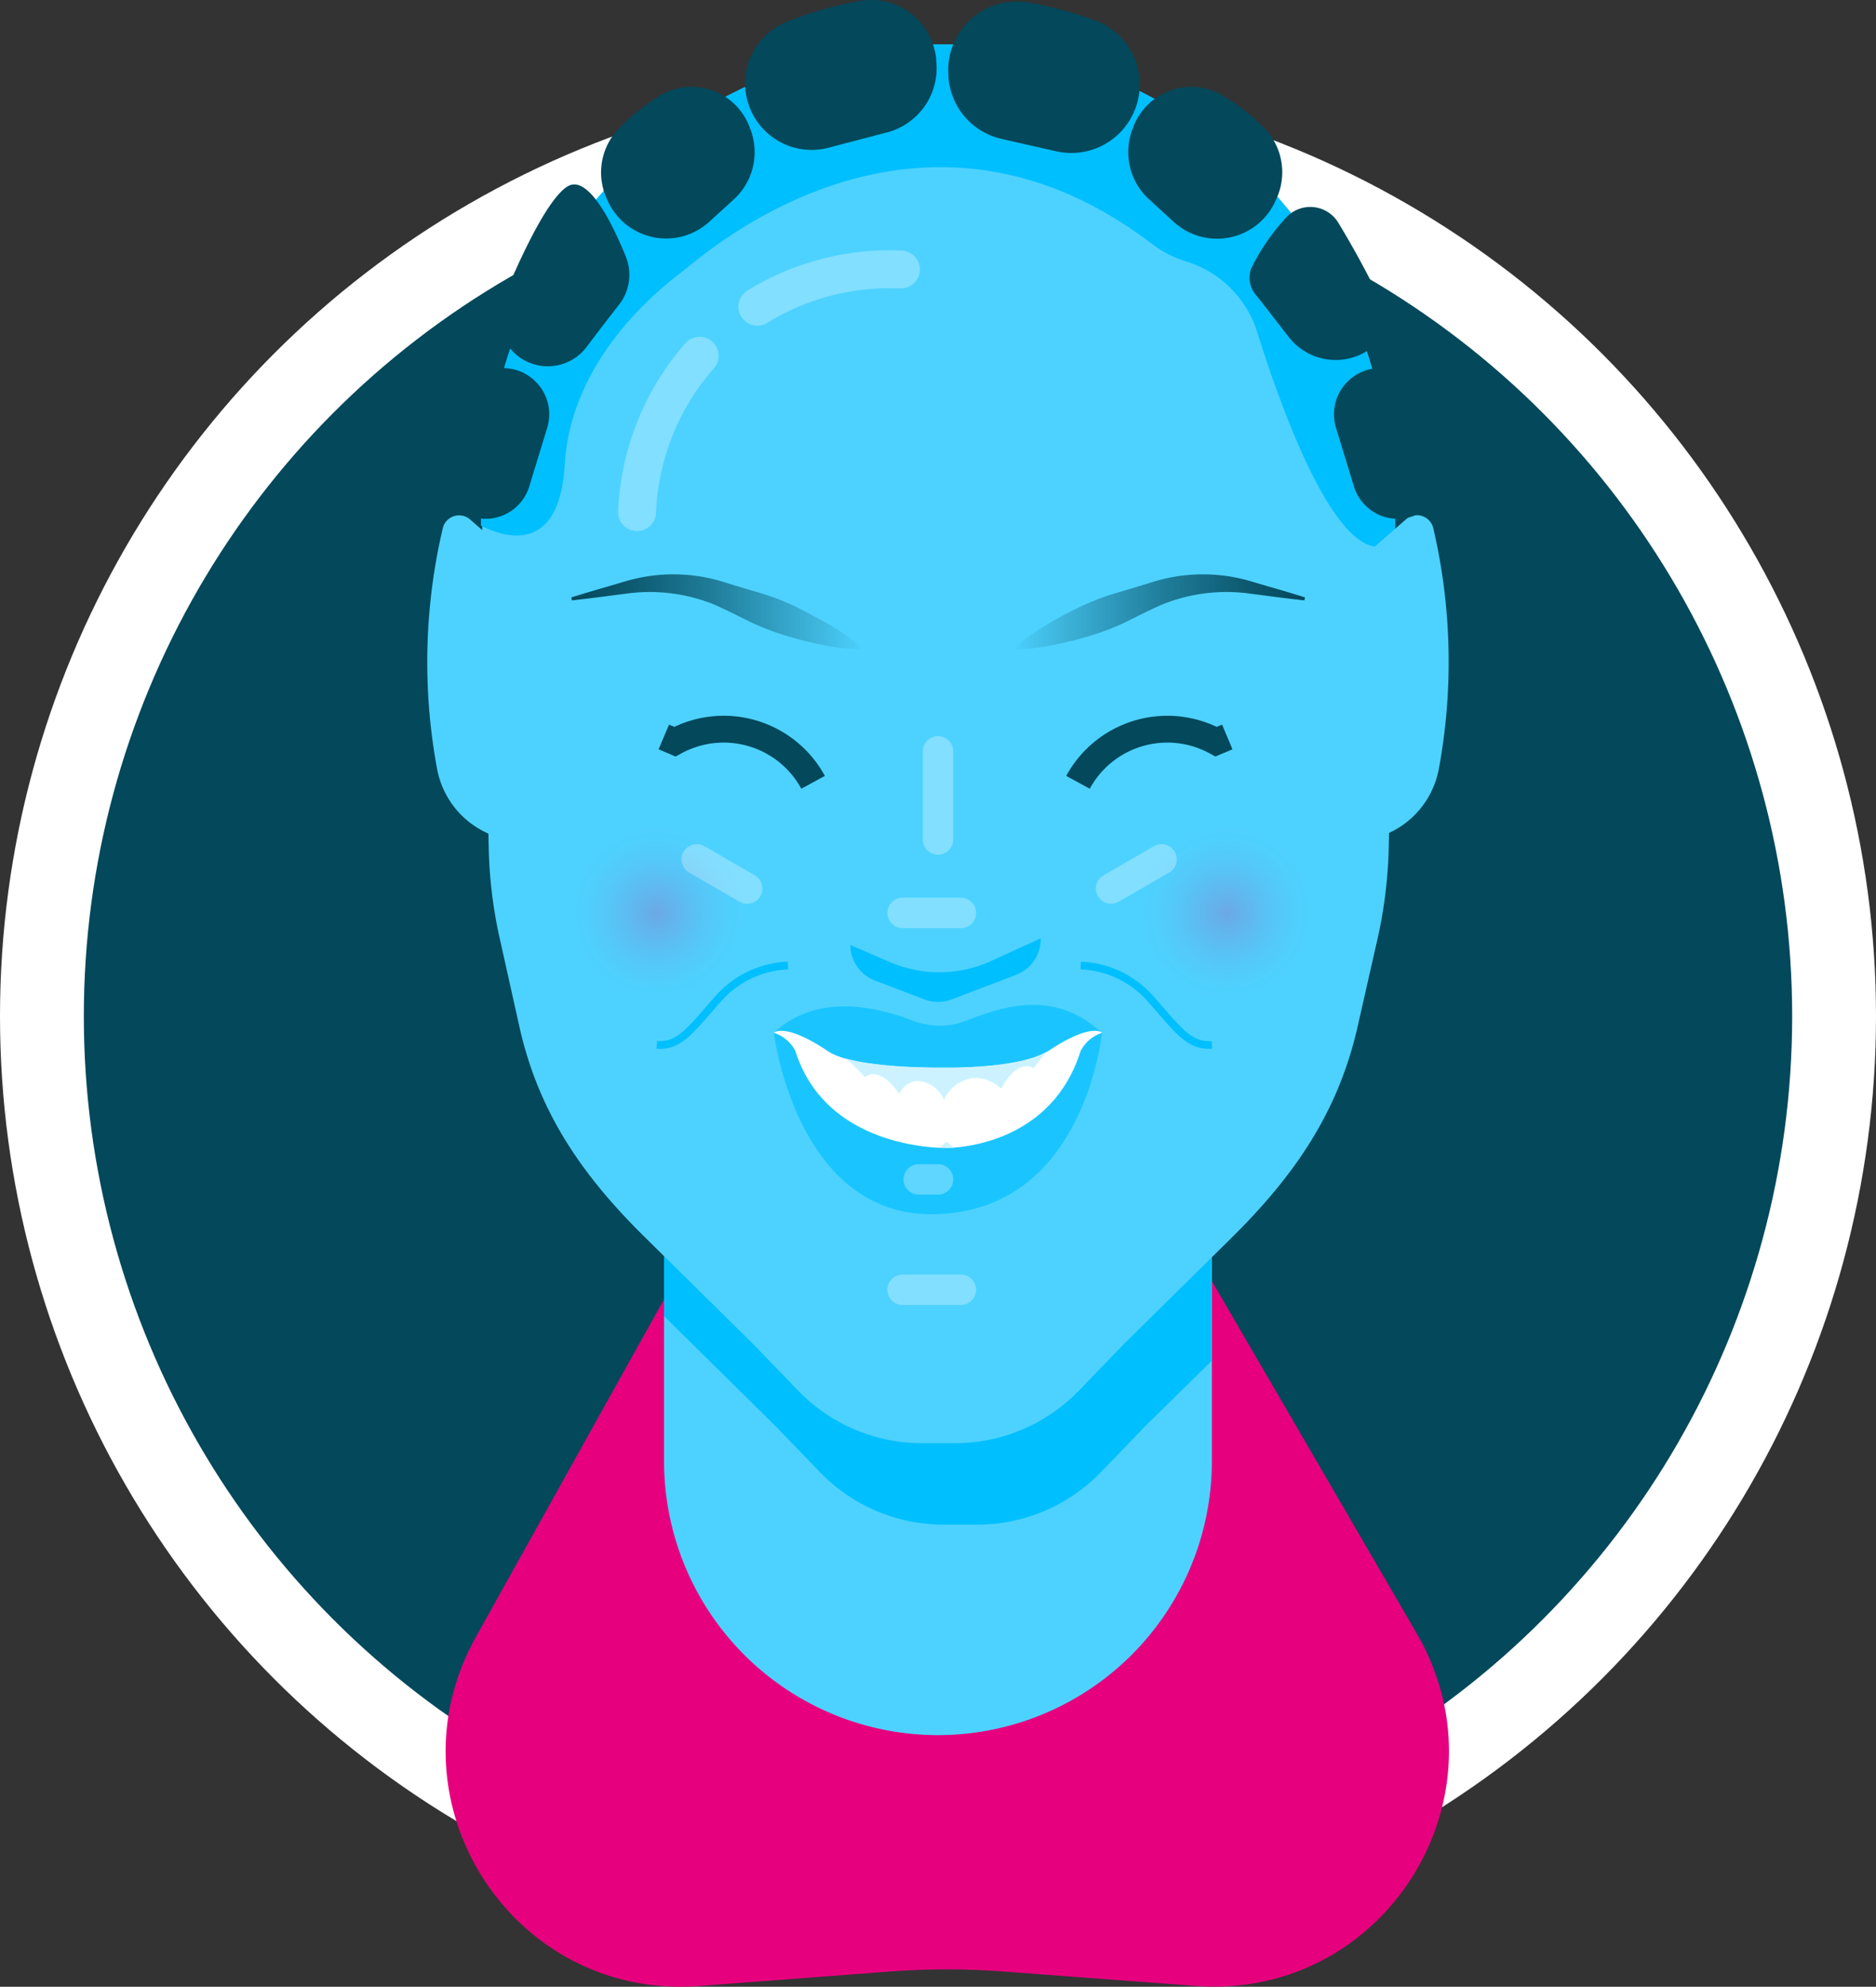 <?xml version="1.0" encoding="UTF-8"?> <svg xmlns="http://www.w3.org/2000/svg" xmlns:xlink="http://www.w3.org/1999/xlink" viewBox="0 0 223.8 237.02"><rect x="0" y="0" width="223.8" height="237.02" fill="#333333" stroke="none"/><defs><style>.cls-1{fill:#fff;}.cls-2{fill:#03485b;}.cls-3{fill:#e6007e;}.cls-4{fill:#4dd2ff;}.cls-5{fill:#00bfff;}.cls-12,.cls-13,.cls-6,.cls-9{fill:none;stroke-miterlimit:10;}.cls-6{stroke:#03485b;stroke-width:3.2px;}.cls-7{fill:url(#linear-gradient);}.cls-8{fill:url(#linear-gradient-2);}.cls-9{stroke:#00bfff;stroke-width:0.92px;}.cls-10{fill:#1ac5ff;}.cls-11{fill:#ccf2ff;}.cls-12,.cls-13{stroke:#fff;stroke-linecap:round;opacity:0.3;}.cls-12{stroke-width:3.63px;}.cls-13{stroke-width:4.52px;}.cls-14,.cls-15{opacity:0.4;}.cls-14{fill:url(#radial-gradient);}.cls-15{fill:url(#radial-gradient-2);}</style><linearGradient id="linear-gradient" x1="120.54" y1="73.01" x2="156.01" y2="73.01" gradientUnits="userSpaceOnUse"><stop offset="0" stop-color="#03485b" stop-opacity="0"></stop><stop offset="0.12" stop-color="#03485b" stop-opacity="0.15"></stop><stop offset="0.51" stop-color="#03485b" stop-opacity="0.61"></stop><stop offset="0.82" stop-color="#03485b" stop-opacity="0.9"></stop><stop offset="1" stop-color="#03485b"></stop></linearGradient><linearGradient id="linear-gradient-2" x1="67.79" y1="73.01" x2="103.25" y2="73.01" gradientUnits="userSpaceOnUse"><stop offset="0" stop-color="#03485b"></stop><stop offset="0.18" stop-color="#03485b" stop-opacity="0.9"></stop><stop offset="0.49" stop-color="#03485b" stop-opacity="0.61"></stop><stop offset="0.88" stop-color="#03485b" stop-opacity="0.15"></stop><stop offset="1" stop-color="#03485b" stop-opacity="0"></stop></linearGradient><radialGradient id="radial-gradient" cx="146.33" cy="108.91" r="10.47" gradientUnits="userSpaceOnUse"><stop offset="0" stop-color="#e6007e" stop-opacity="0.5"></stop><stop offset="0.16" stop-color="#e6007e" stop-opacity="0.38"></stop><stop offset="0.41" stop-color="#e6007e" stop-opacity="0.22"></stop><stop offset="0.64" stop-color="#e6007e" stop-opacity="0.1"></stop><stop offset="0.84" stop-color="#e6007e" stop-opacity="0.03"></stop><stop offset="1" stop-color="#e6007e" stop-opacity="0"></stop></radialGradient><radialGradient id="radial-gradient-2" cx="78.34" cy="108.91" r="10.47" xlink:href="#radial-gradient"></radialGradient></defs><g id="Layer_2" data-name="Layer 2"><g id="UI"><circle class="cls-1" cx="111.9" cy="121.23" r="111.9"></circle><circle class="cls-2" cx="111.9" cy="121.23" r="101.9"></circle><path class="cls-3" d="M84.88,144.85,56.76,195.31c-10.88,19.53,4.34,43.32,26.64,41.62l22.69-1.72a90.8,90.8,0,0,1,13.7,0l22.86,1.71c22.52,1.69,37.7-22.56,26.35-42.07l-29.07-50Z"></path><path class="cls-4" d="M79.22,140.7h65.35a0,0,0,0,1,0,0v33.65A32.68,32.68,0,0,1,111.9,207h0a32.68,32.68,0,0,1-32.68-32.68V140.7A0,0,0,0,1,79.22,140.7Z"></path><path class="cls-5" d="M79.22,157l.31.32,13,12.83,5.28,5.47a20.52,20.52,0,0,0,14.77,6.27h4a20.52,20.52,0,0,0,14.76-6.27l5.28-5.47,7.9-7.77V140.7H79.22Z"></path><path class="cls-4" d="M118.83,5.73A53.67,53.67,0,0,1,163.1,42.06a67.93,67.93,0,0,1,3.33,22.5l-.76,36.55a55.06,55.06,0,0,1-1.31,10.78L162,122.29c-2.29,10.31-7.52,17.89-15,25.3l-13,12.83-5.28,5.47a20.51,20.51,0,0,1-14.76,6.28h-4a20.49,20.49,0,0,1-14.76-6.28l-5.28-5.47-13-12.83c-7.52-7.41-12.75-15-15-25.3l-2.32-10.4a55,55,0,0,1-1.3-10.78l-.76-36.55a67.67,67.67,0,0,1,3.33-22.5A53.66,53.66,0,0,1,105,5.73h0a53.66,53.66,0,0,1,13.87,0Z"></path><path class="cls-5" d="M118.83,5.73h0a53.66,53.66,0,0,0-13.87,0h0A53.66,53.66,0,0,0,60.7,42.06a67.84,67.84,0,0,0-3.33,20.65c2.79,1.42,9.35,3.55,10-7.26.81-13.77,13.14-22.32,14.38-23.33,3.56-2.9,28.34-24,55.83-2.91a12.73,12.73,0,0,0,4,2h0A12.83,12.83,0,0,1,150,39.68c3.27,10.41,10.25,29.41,16.39,24.88a67.93,67.93,0,0,0-3.33-22.5A53.67,53.67,0,0,0,118.83,5.73Z"></path><path class="cls-6" d="M128.6,93.33a12.13,12.13,0,0,1,16.48-4.85l1.33-.56"></path><path class="cls-6" d="M97,93.33a12.14,12.14,0,0,0-16.49-4.85l-1.32-.56"></path><path class="cls-7" d="M121.14,77.15a27.92,27.92,0,0,1,3.79-2.66,45,45,0,0,1,4-2.13,30.05,30.05,0,0,1,4.2-1.61c1.46-.43,2.85-.84,4.35-1.31a20.2,20.2,0,0,1,9.44-.63,21.58,21.58,0,0,1,2.28.53l2.16.64q2.16.61,4.32,1.29l-.07.36c-1.5-.17-3-.35-4.48-.55l-2.24-.29a20.37,20.37,0,0,0-10.41,1.4c-1.31.58-2.7,1.28-4,1.93a28.81,28.81,0,0,1-4.18,1.65,42.75,42.75,0,0,1-4.39,1.12,26.3,26.3,0,0,1-4.59.6Z"></path><path class="cls-8" d="M102.52,77.49a26.55,26.55,0,0,1-4.59-.6,42.56,42.56,0,0,1-4.38-1.12,28.93,28.93,0,0,1-4.19-1.65c-1.33-.65-2.72-1.35-4-1.93a20.4,20.4,0,0,0-10.42-1.4l-2.23.29c-1.49.2-3,.38-4.48.55l-.07-.36q2.15-.67,4.32-1.29l2.16-.64a21.58,21.58,0,0,1,2.28-.53,20.2,20.2,0,0,1,9.44.63c1.49.47,2.89.88,4.35,1.31a29.46,29.46,0,0,1,4.19,1.61q2,1,4,2.13a27.23,27.23,0,0,1,3.78,2.66Z"></path><path class="cls-9" d="M128.93,115.19a11.71,11.71,0,0,1,8.36,4c3.34,3.8,4.55,5.62,7.29,5.47"></path><path class="cls-9" d="M94,115.19a11.68,11.68,0,0,0-8.35,4c-3.35,3.8-4.56,5.62-7.29,5.47"></path><path class="cls-4" d="M163.56,100.15l1-.33a10.54,10.54,0,0,0,7.09-8.1h0A70.2,70.2,0,0,0,171,63.07h0A2,2,0,0,0,167.68,62l-4.12,3.59Z"></path><path class="cls-4" d="M60.23,100.15l-1-.33a10.54,10.54,0,0,1-7.09-8.1h0a69.85,69.85,0,0,1,.67-28.65h0A2,2,0,0,1,56.11,62l4.12,3.59Z"></path><path class="cls-2" d="M65.29,51l-2.14,7a5.45,5.45,0,0,1-7.77,3.26c-1.5-.8-2.67-1.85-2.67-3.17,0-1.71,1-6,2-10.08a5.48,5.48,0,0,1,9-2.66h0A5.49,5.49,0,0,1,65.29,51Z"></path><path class="cls-2" d="M60.83,41.53h0A5.8,5.8,0,0,1,60,35.72c1.8-4.35,5.16-11.82,7.64-13.44s5.4,4.36,7,8.29a5.78,5.78,0,0,1-.79,5.78c-1.12,1.43-2.55,3.28-3.89,5.07A5.8,5.8,0,0,1,60.83,41.53Z"></path><path class="cls-2" d="M72.46,23.87l.1.22a7.64,7.64,0,0,0,12.06,2.36l2.92-2.66a7.64,7.64,0,0,0,1.91-8.55h0a7.38,7.38,0,0,0-11.21-3.52,24.28,24.28,0,0,0-4.54,3.74A7.57,7.57,0,0,0,72.46,23.87Z"></path><path class="cls-2" d="M89.39,12.71h0a7.92,7.92,0,0,0,9.42,4.92l7-1.83a7.92,7.92,0,0,0,5.88-8.52l0-.19A7.81,7.81,0,0,0,102.29.16,43.75,43.75,0,0,0,93.63,2.7,7.89,7.89,0,0,0,89.39,12.71Z"></path><path class="cls-2" d="M159.37,51l2.14,7a5.45,5.45,0,0,0,7.77,3.26c1.5-.8,2.67-1.85,2.67-3.17,0-1.71-1-6-2-10.08a5.48,5.48,0,0,0-9-2.66h0A5.49,5.49,0,0,0,159.37,51Z"></path><path class="cls-2" d="M164.86,40.29h0a3.16,3.16,0,0,0,.46-3.13,112.26,112.26,0,0,0-5.63-10.53,3.91,3.91,0,0,0-6.35-.57A24.94,24.94,0,0,0,149.28,32a3.14,3.14,0,0,0,.46,3.08c1,1.23,2.46,3.15,4,5.12A7.07,7.07,0,0,0,164.86,40.29Z"></path><path class="cls-2" d="M152.2,23.87l-.1.22A7.64,7.64,0,0,1,140,26.45l-2.91-2.66a7.63,7.63,0,0,1-1.92-8.55h0a7.38,7.38,0,0,1,11.21-3.52A24.28,24.28,0,0,1,151,15.46,7.57,7.57,0,0,1,152.2,23.87Z"></path><path class="cls-2" d="M135.45,12.93h0A8.16,8.16,0,0,1,126,18.05l-6.53-1.48a8.17,8.17,0,0,1-6.33-7.41l0-.26A8.18,8.18,0,0,1,122.77.31a45.46,45.46,0,0,1,8.13,2.22A8.13,8.13,0,0,1,135.45,12.93Z"></path><path class="cls-10" d="M109,121.8c-4.14-1.57-11.34-3.53-16.69,1.41,0,0,2.64,21.64,18.78,21.64,18.32,0,20.37-21.64,20.37-21.64-5.72-5.2-11.65-3.2-16.17-1.45A8.75,8.75,0,0,1,109,121.8Z"></path><path class="cls-1" d="M125.05,125.39c-2.87,1.91-10.39,2-12.14,2h-.37c-1.92,0-10.89,0-13.79-2-5.18-3.46-6.43-2.18-6.43-2.18a4.42,4.42,0,0,1,2.57,2.18c3.4,10.81,15.39,11.52,17.65,11.55h.37c2.1,0,12.62-.81,16-11.55a4.42,4.42,0,0,1,2.57-2.18S130.23,121.93,125.05,125.39Z"></path><path class="cls-11" d="M112.91,127.36h-.37c-1.57,0-7.86,0-11.69-1.1h0a17.22,17.22,0,0,1,2.31,2.24c2-1.42,4.1,2,4.1,2,1.75-3.22,5.33-.57,5.33.95-.17-.68,2.93-4.91,6.86-1.58,0,0,1.77-3.64,3.87-2.43,0,0,.83-1.16,1.57-2C121.84,127.3,114.62,127.37,112.91,127.36Z"></path><path class="cls-5" d="M101.49,112.76l4.63,2a14.93,14.93,0,0,0,12.14-.12l5.89-2.7v.1a4.56,4.56,0,0,1-2.94,4.26l-7.68,2.93a4.6,4.6,0,0,1-3.25,0L104.44,117a4.57,4.57,0,0,1-3-4.26Z"></path><line class="cls-12" x1="107.68" y1="108.91" x2="114.63" y2="108.91"></line><line class="cls-12" x1="107.68" y1="153.87" x2="114.63" y2="153.87"></line><line class="cls-12" x1="83.12" y1="102.52" x2="89.13" y2="106"></line><line class="cls-12" x1="138.57" y1="102.52" x2="132.55" y2="106"></line><line class="cls-12" x1="109.6" y1="140.7" x2="111.9" y2="140.7"></line><line class="cls-12" x1="111.9" y1="89.64" x2="111.9" y2="100.15"></line><path class="cls-13" d="M90.35,36.59a30.12,30.12,0,0,1,17.13-4.44"></path><path class="cls-13" d="M76,61.1a30.14,30.14,0,0,1,7.47-18.66"></path><circle class="cls-14" cx="146.33" cy="108.91" r="10.47"></circle><circle class="cls-15" cx="78.34" cy="108.91" r="10.47"></circle><polygon class="cls-11" points="112.17 136.9 112.89 136.21 113.84 136.94 112.17 136.9"></polygon></g></g></svg> 